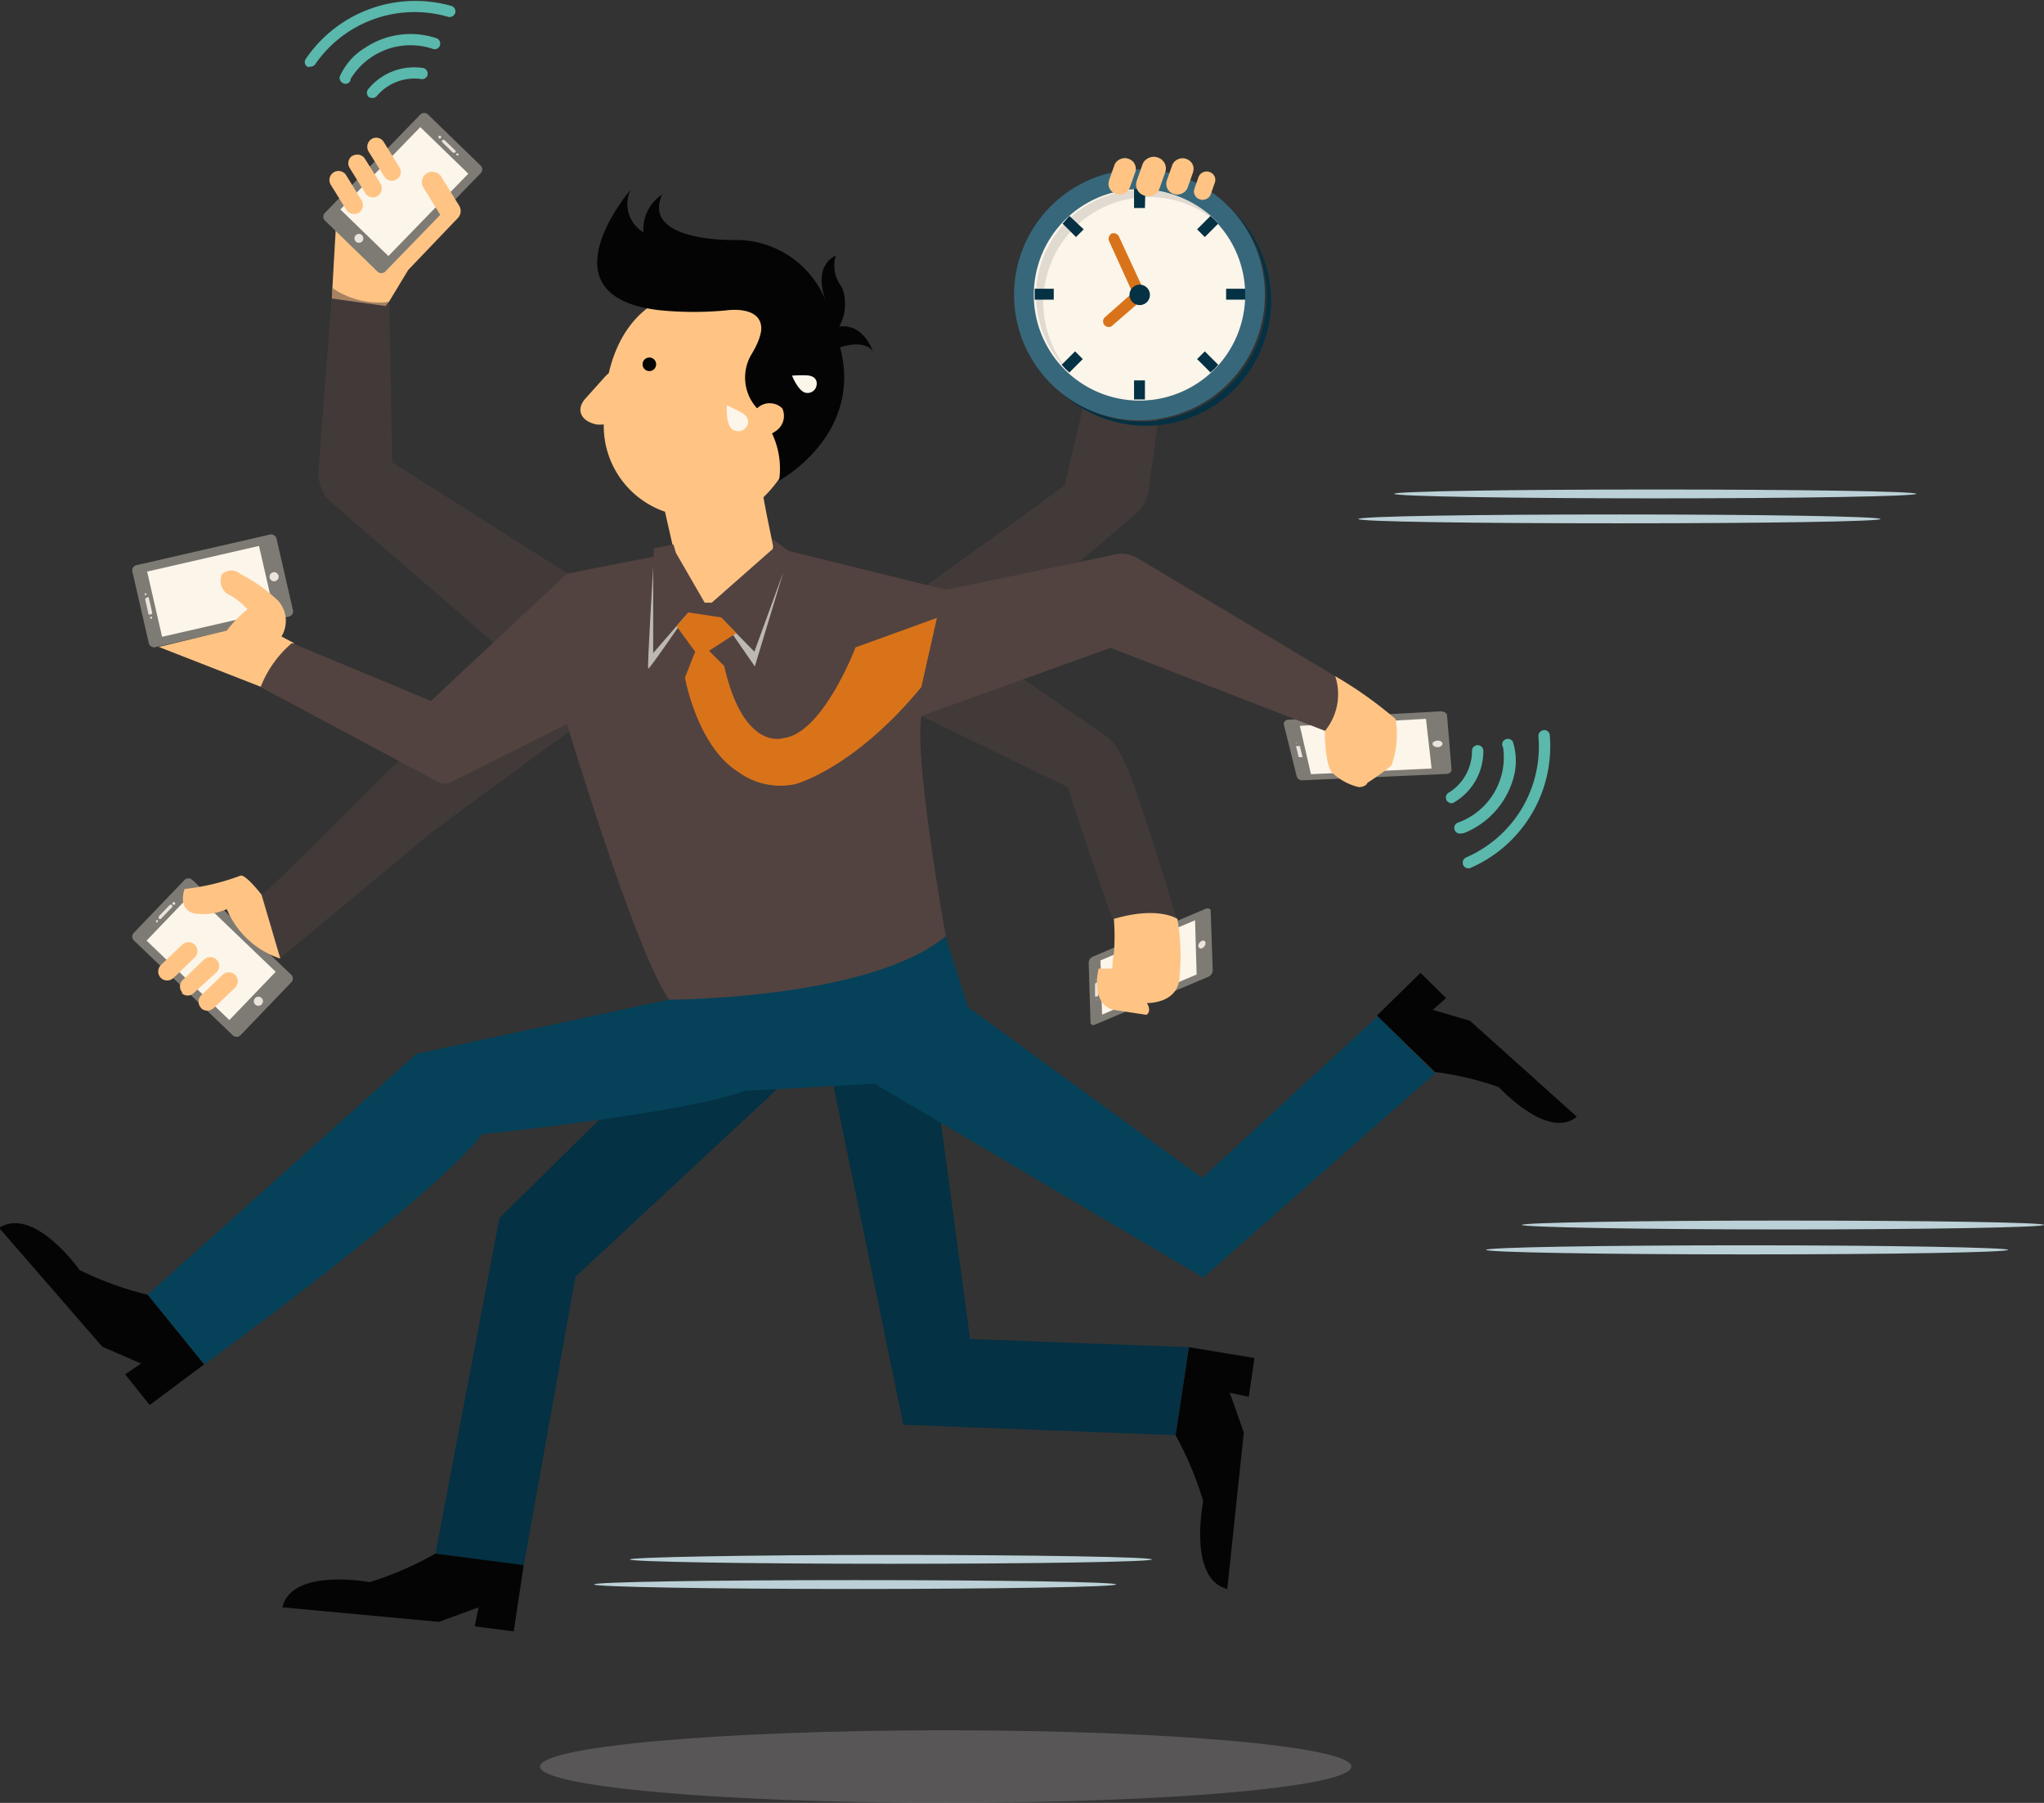 <svg xmlns="http://www.w3.org/2000/svg" width="90.12" height="79.48" viewBox="0 0 90.12 79.48"><rect x="0" y="0" width="90.12" height="79.48" fill="#333333" stroke="none"/><title>Fichier 31x</title><g id="Calque_2" data-name="Calque 2"><g id="Layer"><path d="M59.58,77.88c0,.89-8,1.6-17.88,1.6s-17.89-.71-17.89-1.6,8-1.6,17.89-1.6S59.58,77,59.58,77.88Z" style="fill:#8e8a8a;opacity:0.41"/><path d="M49.21,69.85c0,.11-5.16.2-11.51.2s-11.51-.09-11.51-.2,5.15-.19,11.51-.19S49.21,69.74,49.21,69.85Z" style="fill:#bbd1d7"/><path d="M50.79,68.75c0,.1-5.16.19-11.51.19s-11.51-.09-11.51-.19,5.15-.2,11.51-.2S50.79,68.64,50.79,68.75Z" style="fill:#bbd1d7"/><path d="M88.54,55.1c0,.11-5.16.2-11.51.2s-11.51-.09-11.51-.2,5.15-.2,11.51-.2S88.54,55,88.54,55.1Z" style="fill:#bbd1d7"/><path d="M90.12,54c0,.11-5.15.2-11.51.2S67.1,54.1,67.1,54s5.15-.19,11.51-.19S90.12,53.89,90.12,54Z" style="fill:#bbd1d7"/><path d="M82.91,22.88c0,.11-5.15.19-11.51.19S59.89,23,59.89,22.88s5.15-.2,11.51-.2S82.91,22.77,82.91,22.88Z" style="fill:#bbd1d7"/><path d="M84.49,21.77c0,.11-5.15.2-11.51.2s-11.51-.09-11.51-.2,5.15-.19,11.51-.19S84.49,21.66,84.49,21.77Z" style="fill:#bbd1d7"/><rect x="6.12" y="24.19" width="6.52" height="3.71" rx="0.23" ry="0.23" transform="translate(-5.59 2.76) rotate(-12.92)" style="fill:#7e7b75"/><rect x="6.75" y="24.59" width="5.06" height="2.95" transform="translate(-5.59 2.74) rotate(-12.92)" style="fill:#fcf5ea"/><path d="M12.13,25.62a.2.2,0,0,0,.15-.24.2.2,0,1,0-.39.09A.2.2,0,0,0,12.13,25.62Z" style="fill:#eae4dc"/><path d="M6.45,26.23a.06.06,0,0,0,0-.07s0,0-.06,0a.06.06,0,0,0,0,.07A0,0,0,0,0,6.45,26.23Z" style="fill:#eae4dc"/><path d="M6.69,27.27a.06.06,0,0,0,0-.07s0-.05-.06,0a.08.08,0,0,0,0,.07A.07.07,0,0,0,6.69,27.27Z" style="fill:#eae4dc"/><path d="M6.65,27.08s.07,0,.06-.07l-.15-.66s0-.05-.09,0h0a.1.1,0,0,0-.07.07l.15.66a.08.08,0,0,0,.1,0Z" style="fill:#eae4dc"/><polygon points="29.83 46 22.02 53.7 19.2 68.49 23.09 69.03 25.37 56.29 35.28 47.07 29.83 46" style="fill:#043143"/><path d="M19.2,68.49a14.72,14.72,0,0,1-2.9,1.26s-3.43-.65-3.85,1.11l6.9.64,1.75-.64-.17.84,1.72.22L23.09,69Z" style="fill:#040404"/><path d="M51.83,63.27a14.83,14.83,0,0,1,1.22,2.91s-.69,3.43,1.06,3.87l.73-6.9-.62-1.75.84.18.25-1.71-2.89-.48Z" style="fill:#040404"/><polygon points="36.45 46.42 39.83 62.81 51.83 63.27 52.41 59.39 42.77 59.03 40.99 45.82 36.45 46.42" style="fill:#043143"/><path d="M29.49,44.07,18.36,46.46,6.51,57.08,9,60.15S18.89,53,21.26,50c0,0,9-.92,11.58-1.91l5.72-.31,14.49,8.54,10.22-9-2.52-2.52L53,51.93,42.68,44.4l-1-3.13h0l-12.2,2.8" style="fill:#054159"/><path d="M63.27,47.26a13.24,13.24,0,0,1,2.82.67s2.16,2.36,3.43,1.3L64.81,45l-1.64-.48.59-.52-1.13-1.11-1.92,1.88Z" style="fill:#040404"/><path d="M6.51,57.08a14.49,14.49,0,0,1-3-1.09s-2-2.84-3.55-1.86l4.55,5.24,1.71.74-.7.48,1.08,1.35L9,60.15Z" style="fill:#040404"/><path d="M35.28,18.4s.81-5-2.44-5.6c0,0-4.85-1.23-6,3.65a2.49,2.49,0,0,0-.23.23l-.79.88c-.44.48-.23,1,.47,1.15a1.35,1.35,0,0,0,.33,0,4,4,0,0,0,2.7,3.85l.43,1.9s-.64,2.23,1.54,2.3a2.89,2.89,0,0,0,2.8-2.69s-.29-1.34-.43-2.15A5.27,5.27,0,0,0,35.28,18.4Z" style="fill:#ffc484"/><circle cx="28.63" cy="16.06" r="0.3" style="fill:#040404"/><path d="M37,14.4a2.06,2.06,0,0,0,.12-1.74,1.51,1.51,0,0,1-.27-1.39s-1.06.38-.42,2.05a4.26,4.26,0,0,0-4-2.74s-4.16.12-3.24-2a1.83,1.83,0,0,0-.82,1.66,1.45,1.45,0,0,1-.57-1.87s-4.06,4.72,1.32,5.31a15.16,15.16,0,0,0,2.93,0s1.42-.21,1.51.71c0,0,.09.4-.45,1.27A2,2,0,0,0,33.38,18a.8.8,0,0,1,1.11,0A.8.8,0,0,1,34.21,19l-.17.11a3.62,3.62,0,0,1,.31,2.08s3.72-2,2.69-5.88c0,0,1.07-.38,1.45.19C38.49,15.54,38.11,14.24,37,14.4Z" style="fill:#040404"/><path d="M32.05,17.87s-.07.88.26,1.07a.44.44,0,0,0,.58-.09s.3-.36-.18-.65A6.39,6.39,0,0,0,32.05,17.87Z" style="fill:#fcf5ea"/><path d="M34.92,16.56s.29.73.63.76A.4.4,0,0,0,36,17s.11-.4-.39-.45A6.12,6.12,0,0,0,34.92,16.56Z" style="fill:#fcf5ea"/><path d="M20.15,9.65,18,11.9l-.83,1.37-.17.22-2.37-.33c0-.07.17-3,.17-3L20.07,8.8Z" style="fill:#ffc484"/><rect x="14.5" y="6.66" width="6.52" height="3.71" rx="0.23" ry="0.23" transform="translate(-0.72 15.33) rotate(-45.87)" style="fill:#7e7b75"/><rect x="15.3" y="6.97" width="5.06" height="2.95" transform="translate(-0.65 15.36) rotate(-45.86)" style="fill:#fcf5ea"/><path d="M15.69,10.37a.19.19,0,0,0,0,.28.19.19,0,1,0,.27-.28A.18.18,0,0,0,15.69,10.37Z" style="fill:#eae4dc"/><path d="M20.12,6.77a.06.06,0,0,0,.08.08.05.05,0,0,0,0-.08A0,0,0,0,0,20.12,6.77Z" style="fill:#eae4dc"/><path d="M19.35,6a.06.06,0,1,0,.08,0A.06.06,0,0,0,19.35,6Z" style="fill:#eae4dc"/><path d="M19.49,6.17s0,.07,0,.09l.48.47s.06,0,.1,0h0a.07.07,0,0,0,0-.1l-.48-.46s-.07,0-.1,0Z" style="fill:#eae4dc"/><path d="M18.82,7.64a.45.45,0,0,0-.15.63l.79,1.28a.46.46,0,0,0,.63.14h0a.45.45,0,0,0,.15-.63l-.79-1.28a.47.47,0,0,0-.63-.14Z" style="fill:#ffc484"/><path d="M16.38,6.13a.41.41,0,0,0-.13.55l.69,1.1a.39.39,0,0,0,.54.13h0a.38.38,0,0,0,.13-.54l-.69-1.11a.39.39,0,0,0-.54-.13Z" style="fill:#ffc484"/><path d="M15.55,6.86a.39.39,0,0,0-.13.55l.69,1.11a.39.39,0,0,0,.54.12h0a.4.4,0,0,0,.13-.54L16.09,7a.4.4,0,0,0-.54-.13Z" style="fill:#ffc484"/><path d="M14.71,7.6a.4.4,0,0,0-.13.54l.69,1.11a.41.41,0,0,0,.55.13h0a.4.4,0,0,0,.12-.55l-.68-1.11a.4.4,0,0,0-.55-.12Z" style="fill:#ffc484"/><path d="M22.27,28.77,14.44,22a1.91,1.91,0,0,1-.4-1.2l.62-8.1a3.65,3.65,0,0,0,2.5.61l.13,7.07,8.12,5.15Z" style="fill:#524340;opacity:0.5"/><rect x="7.52" y="38.95" width="3.71" height="6.52" rx="0.23" ry="0.23" transform="translate(-27.58 19.76) rotate(-46.19)" style="fill:#7e7b75"/><rect x="7.83" y="39.62" width="2.95" height="5.06" transform="translate(-27.55 19.69) rotate(-46.19)" style="fill:#fcf5ea"/><path d="M11.25,44.28a.2.2,0,1,0,0-.28A.2.2,0,0,0,11.25,44.28Z" style="fill:#eae4dc"/><path d="M7.62,39.87a.06.06,0,1,0,0-.08A.06.06,0,0,0,7.62,39.87Z" style="fill:#eae4dc"/><path d="M6.88,40.64a.05.05,0,0,0,.08,0,0,0,0,0,0,0-.07.06.06,0,0,0-.08.08Z" style="fill:#eae4dc"/><path d="M7,40.5a.08.08,0,0,0,.1,0L7.58,40a.08.08,0,0,0,0-.1h0a.08.08,0,0,0-.1,0L7,40.4s0,.06,0,.1Z" style="fill:#eae4dc"/><path d="M22.09,29.38,17.21,33.9s-5.41,5.47-5.68,5.54.8,2.82.8,2.82l6.79-5.64,7.17-5.26Z" style="fill:#524340;opacity:0.5"/><path d="M11.53,39.44s-.69-.89-.92-.84a10,10,0,0,1-2.47.59s-.33.84.38,1.07A2.58,2.58,0,0,0,10,40.08a3.87,3.87,0,0,0,2.36,2.18Z" style="fill:#ffc484"/><path d="M39.94,26.48l7-5.07L49,12.66h2.87l-1.25,9.09a1.68,1.68,0,0,1-.66,1L44.26,27.6Z" style="fill:#524340;opacity:0.5"/><polygon points="49.05 12.66 49.05 8.39 53.1 8.39 51.91 12.66 49.05 12.66" style="fill:#ffc484"/><path d="M54.33,9.27a5.51,5.51,0,0,1-7.79,7.79,5.51,5.51,0,1,0,7.79-7.79Z" style="fill:#043143"/><path d="M55.77,13a5.53,5.53,0,1,1-5.52-5.53A5.52,5.52,0,0,1,55.77,13Z" style="fill:#37677a"/><path d="M54.9,13a4.66,4.66,0,1,1-4.65-4.66A4.65,4.65,0,0,1,54.9,13Z" style="fill:#fcf5ea"/><path d="M46,13.35a4.65,4.65,0,0,1,7.76-3.47,4.65,4.65,0,1,0-6.57,6.57A4.69,4.69,0,0,1,46,13.35Z" style="fill:#e0dad1"/><path d="M50.5,8.33H50v.84h.48Z" style="fill:#043143"/><path d="M47.15,9.52,47,9.69l-.15.17.59.59.34-.34Z" style="fill:#043143"/><path d="M45.62,12.73c0,.09,0,.17,0,.25s0,.15,0,.23h.84v-.48Z" style="fill:#043143"/><path d="M46.81,16.08l.17.19.17.15.59-.59-.34-.34Z" style="fill:#043143"/><path d="M50,17.61h.48v-.84H50Z" style="fill:#043143"/><path d="M53.37,16.42l.19-.17.15-.17-.59-.59-.34.34Z" style="fill:#043143"/><path d="M54.9,13.21c0-.08,0-.17,0-.25s0-.15,0-.23h-.84v.48Z" style="fill:#043143"/><path d="M53.71,9.86l-.17-.19-.17-.15-.59.59.34.34Z" style="fill:#043143"/><path d="M50.49,12.91a.23.23,0,0,1-.07.25L49,14.39A.25.25,0,0,1,48.7,14l1.39-1.23a.24.24,0,0,1,.35,0A.19.19,0,0,1,50.49,12.91Z" style="fill:#d9731a"/><path d="M48.93,10.37,49,10.3a.26.26,0,0,1,.33.12l1.13,2.44a.26.26,0,0,1-.12.33.26.26,0,0,1-.33-.12L48.9,10.63A.27.27,0,0,1,48.93,10.37Z" style="fill:#d9731a"/><path d="M50.7,13a.45.45,0,1,1-.9,0,.45.45,0,0,1,.9,0Z" style="fill:#043143"/><rect x="48.67" y="7.29" width="1.64" height="0.97" rx="0.46" ry="0.46" transform="translate(25.65 51.84) rotate(-70.53)" style="fill:#ffc484"/><rect x="49.86" y="7.25" width="1.78" height="1.06" rx="0.5" ry="0.5" transform="translate(26.52 53.05) rotate(-70.56)" style="fill:#ffc484"/><rect x="51.21" y="7.29" width="1.64" height="0.97" rx="0.46" ry="0.46" transform="translate(27.35 54.24) rotate(-70.53)" style="fill:#ffc484"/><rect x="52.47" y="7.81" width="1.28" height="0.76" rx="0.36" ry="0.36" transform="translate(27.73 55.55) rotate(-70.58)" style="fill:#ffc484"/><path d="M48.08,45.07,48,42.44a.3.3,0,0,1,.19-.27l5-2.12c.1,0,.19,0,.19.11l.09,2.63a.33.33,0,0,1-.19.27l-5,2.11C48.17,45.22,48.08,45.17,48.08,45.07Z" style="fill:#7e7b75"/><polygon points="52.76 42.96 52.69 40.57 48.52 42.34 48.59 44.73 52.76 42.96" style="fill:#fcf5ea"/><path d="M53,41.8a.25.25,0,0,0,.15-.23c0-.08-.07-.13-.16-.09a.27.27,0,0,0-.16.23C52.85,41.8,52.93,41.84,53,41.8Z" style="fill:#eae4dc"/><path d="M48.33,43.24a.08.08,0,0,0,0-.07s0,0,0,0a.07.07,0,0,0,0,.06S48.3,43.25,48.33,43.24Z" style="fill:#eae4dc"/><path d="M48.36,44.1a.08.08,0,0,0,0-.06s0,0,0,0a.08.08,0,0,0,0,.06S48.33,44.11,48.36,44.1Z" style="fill:#eae4dc"/><path d="M48.35,43.94a.1.1,0,0,0,.07-.07l0-.55s0,0-.07,0h0a.08.08,0,0,0-.07.07l0,.54s0,0,.07,0Z" style="fill:#eae4dc"/><path d="M40.62,31.56l6.46,3.14s1.78,5.45,2,5.81a4.44,4.44,0,0,1,2.8,0s-2-6.71-2.49-7.27a2.39,2.39,0,0,0-.53-.72l-5-3.45Z" style="fill:#524340;opacity:0.5"/><path d="M48.44,42.7s-.39,1.47.6,1.81l1.51.23s.31-.18-.09-.67a4.35,4.35,0,0,0-1.05-.49l-.08-.88Z" style="fill:#ffc484"/><path d="M49.11,40.51a9.41,9.41,0,0,1,0,1.53s-.51,2.21,1.3,2.18c0,0,1.6.13,1.6-1.24a9.27,9.27,0,0,0-.1-2.47S51.07,39.93,49.11,40.51Z" style="fill:#ffc484"/><path d="M57.18,34.26l-.58-2.34c0-.09.07-.18.2-.19l6.72-.37c.14,0,.27.07.28.17L64,33.94c0,.09-.09.17-.23.18l-6.33.28A.26.26,0,0,1,57.18,34.26Z" style="fill:#7e7b75"/><polygon points="63.12 33.88 62.87 31.69 57.31 32 57.8 34.13 63.12 33.88" style="fill:#fcf5ea"/><path d="M63.39,32.94c.12,0,.21-.08.21-.16s-.12-.14-.23-.13-.22.07-.21.15S63.28,32.94,63.39,32.94Z" style="fill:#eae4dc"/><path d="M57.2,32.76s.06,0,0,0a.08.08,0,0,0-.07,0s0,0,0,0A.08.08,0,0,0,57.2,32.76Z" style="fill:#eae4dc"/><path d="M57.39,33.52s0,0,0,0,0,0-.06,0-.06,0,0,0S57.35,33.52,57.39,33.52Z" style="fill:#eae4dc"/><path d="M57.35,33.38s.08,0,.08,0l-.12-.49s-.05,0-.09,0h0s-.09,0-.08,0l.12.49s.05,0,.09,0Z" style="fill:#eae4dc"/><path d="M11.53,30.29,7,28.52l3-.72a5.37,5.37,0,0,1,.91-.94,3,3,0,0,0-.76-.61.7.7,0,0,1-.36-.94.61.61,0,0,1,.82,0,7.12,7.12,0,0,1,1.65,1.17,1.33,1.33,0,0,1,.15,1.58l.55.29Z" style="fill:#ffc484"/><path d="M58.41,32.23s0,1.69.4,1.9a2.53,2.53,0,0,0,1.1.57s.31,0,.38-.19a11.9,11.9,0,0,0,1.05-.75,3.92,3.92,0,0,0,.19-2.06,17.63,17.63,0,0,0-2.66-1.89Z" style="fill:#ffc484"/><path d="M58.87,29.81l-8.76-5.23a1.38,1.38,0,0,0-1.1-.1L41.71,26l-6.93-1.71h0l-.72-.52.08.37-2.76,2.43-.31,0L29.8,24.37,29.69,24l-.87.18v.36L25,25.29,19,30.9l-6.13-2.55a4.86,4.86,0,0,0-1.38,1.94l7.86,4.2a.68.68,0,0,0,.52,0L25,31.92s3,10,4.5,12.15c0,0,8.84,0,12.2-2.8,0,0-1.42-7.88-1.07-9.71l8.34-3,9.45,3.66A2.55,2.55,0,0,0,58.87,29.81Z" style="fill:#524340"/><path d="M28.8,25v3.79L30.35,27s-1.72,2.52-1.77,2.48S28.8,25,28.8,25Z" style="fill:#bdb8b0"/><polygon points="31.8 27.24 33.26 28.73 34.54 25.22 33.28 29.38 31.8 27.24" style="fill:#bdb8b0"/><path d="M29.83,27.61l.82,1.12-.45,1.14s.53,3,2.32,4.14a3.15,3.15,0,0,0,2.54.56s2.59-.67,5.56-4.28l.69-3.05-3.59,1.3s-1.43,3.79-3.18,4c0,0-1.75.61-2.61-3.18l-.67-.67,1.21-.78-.67-.69L30.35,27Z" style="fill:#d9731a"/><path d="M7.09,43.11a.4.4,0,0,0,.56,0l.94-.9a.4.4,0,0,0,0-.56h0a.4.4,0,0,0-.56,0l-.94.9a.4.4,0,0,0,0,.56Z" style="fill:#ffc484"/><path d="M8,43.77a.38.38,0,0,0,.55,0l1-.91a.39.39,0,0,0,0-.55h0a.4.4,0,0,0-.56,0l-.94.9a.4.4,0,0,0,0,.56Z" style="fill:#ffc484"/><path d="M8.86,44.44a.4.4,0,0,0,.56,0l.95-.9a.4.4,0,0,0,0-.56h0a.4.4,0,0,0-.56,0l-.94.9a.4.4,0,0,0,0,.56Z" style="fill:#ffc484"/><path d="M16.41,4.32a.25.25,0,0,1-.16-.05.26.26,0,0,1,0-.36A2.62,2.62,0,0,1,18.67,3a.26.26,0,0,1,.18.31.25.25,0,0,1-.31.17,2.17,2.17,0,0,0-1.94.77A.25.25,0,0,1,16.41,4.32Z" style="fill:#5ab8ac"/><path d="M15.19,3.69h0a.28.28,0,0,1-.22-.29,2.81,2.81,0,0,1,1.12-1.29,3.62,3.62,0,0,1,3.14-.43.25.25,0,0,1,.17.31.24.24,0,0,1-.3.17,3.09,3.09,0,0,0-3.64,1.32A.22.22,0,0,1,15.19,3.69Z" style="fill:#5ab8ac"/><path d="M13.69,2.94a.23.23,0,0,1-.14,0,.24.24,0,0,1-.07-.34A5.84,5.84,0,0,1,19.9.26a.25.25,0,0,1,.17.31.26.26,0,0,1-.32.17A5.32,5.32,0,0,0,13.9,2.83.26.26,0,0,1,13.69,2.94Z" style="fill:#5ab8ac"/><path d="M64,35.41a.26.26,0,0,1-.23-.15.25.25,0,0,1,.13-.33,2.16,2.16,0,0,0,1-1.83.25.25,0,0,1,.25-.25h0a.25.25,0,0,1,.25.25,2.61,2.61,0,0,1-1.3,2.28A.17.17,0,0,1,64,35.41Z" style="fill:#5ab8ac"/><path d="M64.37,36.75a.25.25,0,0,1-.23-.15.25.25,0,0,1,.13-.33,3.06,3.06,0,0,0,2-3.33.23.23,0,0,1,.08-.33.26.26,0,0,1,.35.08,2.78,2.78,0,0,1,0,1.7,3.67,3.67,0,0,1-2.16,2.34Z" style="fill:#5ab8ac"/><path d="M64.74,38.28a.24.24,0,0,1-.23-.15.26.26,0,0,1,.13-.33,5.32,5.32,0,0,0,3.19-5.33.26.26,0,0,1,.22-.28.24.24,0,0,1,.28.22,5.85,5.85,0,0,1-3.49,5.85A.18.18,0,0,1,64.74,38.28Z" style="fill:#5ab8ac"/></g></g></svg>